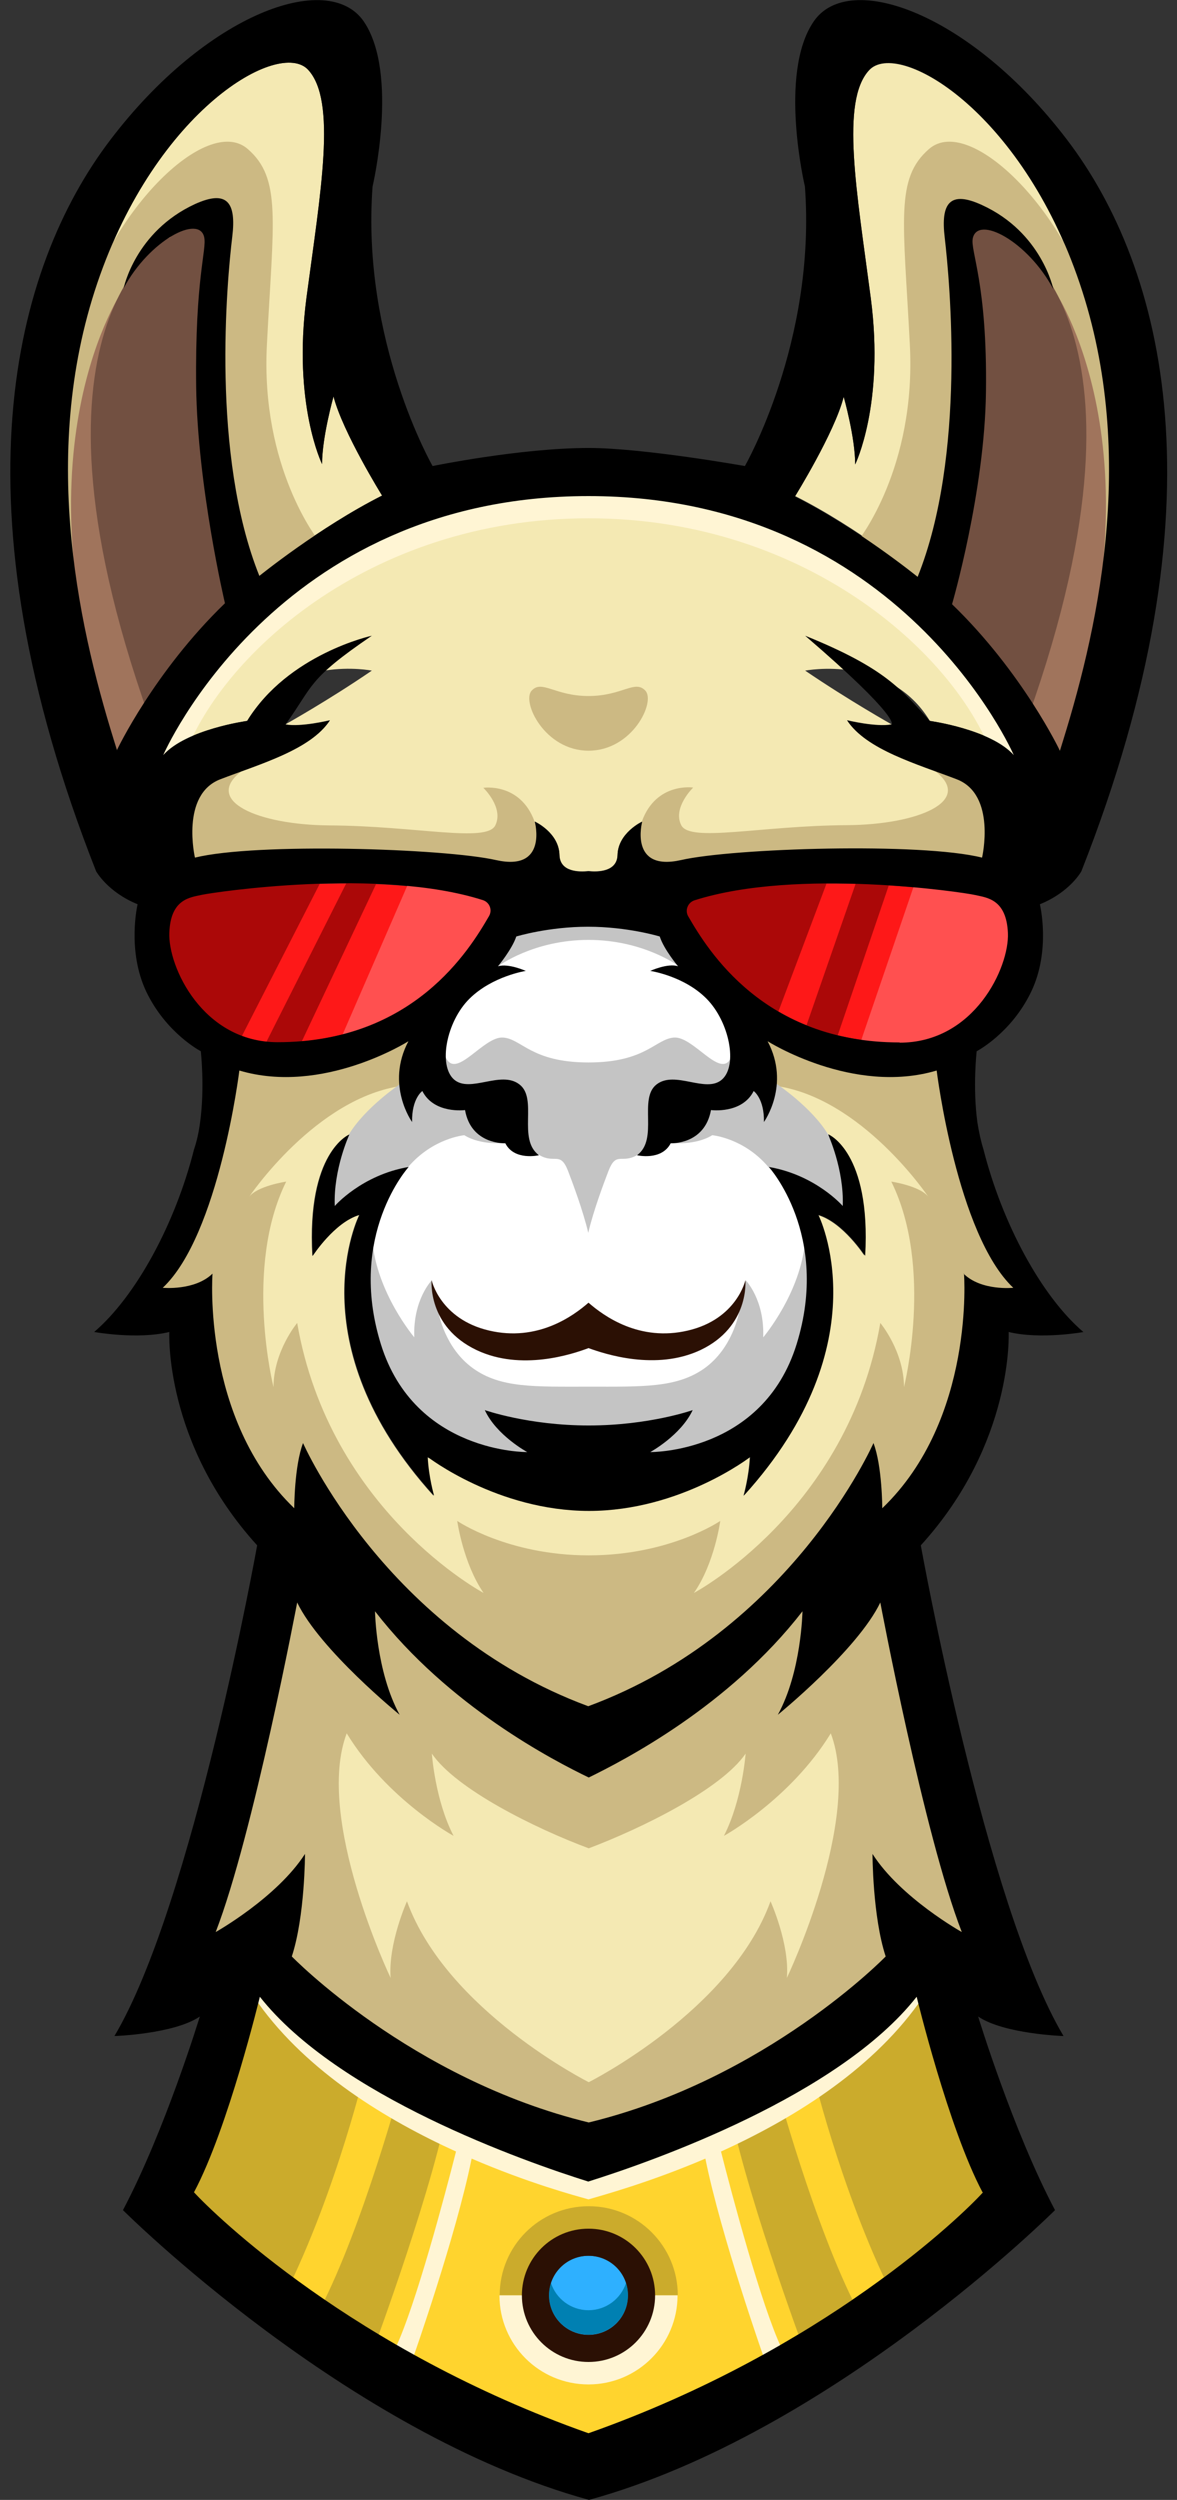 <?xml version="1.0" encoding="UTF-8"?>
<svg id="Layer_1" data-name="Layer 1" xmlns="http://www.w3.org/2000/svg" viewBox="0 0 48.24 102.4">
  <rect x="0" y="0" width="48.24" height="102.4" fill="#333333" stroke="none"/>
  <defs>
    <style>
      .cls-1 {
        fill: #0080b2;
      }

      .cls-2 {
        fill: #f4e9b3;
      }

      .cls-3 {
        fill: #fff;
      }

      .cls-4 {
        fill: #fff5d4;
      }

      .cls-5 {
        fill: #ffd42e;
      }

      .cls-6 {
        fill: #ff5050;
      }

      .cls-7 {
        fill: #fe1818;
      }

      .cls-8 {
        fill: #a0745c;
      }

      .cls-9 {
        fill: #2eb0ff;
      }

      .cls-10 {
        fill: #ab0808;
      }

      .cls-11 {
        fill: #ccb983;
      }

      .cls-12 {
        fill: #cbab2c;
      }

      .cls-13 {
        fill: #c4c4c4;
      }

      .cls-14 {
        fill: #725041;
      }

      .cls-15 {
        fill: #2b1004;
      }
    </style>
  </defs>
  <path class="cls-2" d="m31.48,42.65c.95,1.79-.15,3.31-.15,3.31.02-.97-.42-1.27-.42-1.27-.48.95-1.75.78-1.75.78-.25,1.43-1.65,1.36-1.65,1.36-.37.73-1.38.49-1.38.49.9-.66.03-2.31.8-2.9.76-.59,2.02.37,2.68-.2.66-.58.31-2.38-.63-3.31-.93-.93-2.31-1.14-2.31-1.14,0,0,.71-.32,1.14-.19,0,0-.58-.7-.75-1.22,0,0-1.31-.4-2.94-.4s-2.94.4-2.94.4c-.17.53-.75,1.22-.75,1.22.42-.14,1.14.19,1.14.19,0,0-1.38.2-2.31,1.14-.93.93-1.29,2.73-.63,3.31.66.58,1.92-.39,2.68.2.76.59-.1,2.24.8,2.9,0,0-1,.24-1.38-.49,0,0-1.39.07-1.65-1.36,0,0-1.27.17-1.75-.78,0,0-.44.31-.42,1.27,0,0-1.1-1.52-.15-3.31,0,0-3.5,2.22-6.93,1.2,0,0-.83,6.72-3.14,8.9,0,0,1.31.14,2.04-.58,0,0-.46,5.96,3.35,9.61,0,0,0-1.72.36-2.67,0,0,3.38,7.71,11.69,10.78,8.31-3.07,11.69-10.78,11.69-10.78.36.95.36,2.67.36,2.67,3.8-3.65,3.35-9.61,3.35-9.61.73.71,2.04.58,2.04.58-2.31-2.17-3.14-8.9-3.14-8.9-3.43,1.02-6.93-1.2-6.93-1.2Zm-13.79,9.8s.35,1.59,2.35,2.06c1.99.47,3.45-.59,4.08-1.14.63.55,2.09,1.61,4.08,1.14,2-.47,2.35-2.06,2.35-2.06,0,0,.18,1.9-1.84,2.86-1.83.87-3.93.17-4.59-.08-.66.24-2.76.94-4.59.08-2.02-.96-1.84-2.86-1.84-2.86Zm17.75-1s-.89-1.38-1.92-1.68c0,0,2.64,5.24-3.05,11.5,0,0,.22-.75.26-1.58,0,0-2.86,1.41-6.61,1.41s-6.61-1.41-6.61-1.41c.05.82.26,1.58.26,1.58-5.69-6.27-3.05-11.5-3.05-11.5-1.03.3-1.92,1.68-1.92,1.68-.24-4.25,1.5-4.97,1.5-4.97,0,0-.66,1.43-.6,2.93,0,0,1.1-1.27,3.03-1.6,0,0-2.53,2.78-1.14,7.26,1.39,4.48,6,4.42,6,4.42,0,0-1.25-.68-1.74-1.72,0,0,1.78.63,4.26.63s4.26-.63,4.26-.63c-.48,1.04-1.74,1.72-1.74,1.72,0,0,4.61.06,6-4.42,1.39-4.48-1.14-7.26-1.14-7.26,1.93.33,3.03,1.6,3.03,1.6.06-1.51-.6-2.93-.6-2.93,0,0,1.74.72,1.5,4.97Zm6.11-20.52c-.95-1.06-3.44-1.4-3.44-1.4-1.66-2.74-5.11-2.06-5.11-2.06,1.81,1.23,3.54,2.2,3.54,2.2-.63.12-1.82-.17-1.82-.17.79,1.2,2.85,1.78,4.49,2.41,1.64.63,1.04,3.21,1.04,3.21-2.51-.63-10.19-.39-12.34.1-2.14.48-1.59-1.57-1.59-1.57,0,0-.99.46-1.01,1.37-.02.69-.81.7-1.19.66-.38.04-1.17.04-1.19-.66-.02-.92-1.01-1.37-1.01-1.37,0,0,.55,2.05-1.59,1.57-2.14-.48-9.83-.72-12.34-.1,0,0-.6-2.58,1.04-3.21,1.64-.63,3.7-1.2,4.49-2.41,0,0-1.19.29-1.82.17,0,0,1.74-.97,3.54-2.2,0,0-3.44-.69-5.11,2.06,0,0-2.49.34-3.44,1.4,0,0,4.59-10.61,17.43-10.61s17.43,10.61,17.43,10.61Zm1.89-.19s-1.28-2.88-4.18-5.68c0,0,1.96-6,1.59-10.08-.37-4.08-1.21-5.06-.91-5.5.3-.44,2.39.78,3.04,2.46,0,0-.07-2-2.36-3.42-2.29-1.42-1.22.65-1.35,1.52-.27,1.82.33,8.62-1.65,13.57,0,0-2.46-2-5.03-3.29,0,0,1.62-2.61,1.99-4.06,0,0,.47,1.65.47,2.77,0,0,1.21-2.46.64-6.81-.57-4.35-1.25-8.06-.07-9.34,1.18-1.28,6.23,1.63,8.63,8.73,2.43,7.16.67,14.5-.81,19.15Zm-38.64,0c-1.48-4.65-3.24-11.99-.81-19.15C6.4,4.49,11.45,1.58,12.63,2.86c1.18,1.28.51,4.99-.07,9.34-.57,4.35.64,6.81.64,6.81,0-1.11.47-2.77.47-2.77.37,1.45,1.99,4.06,1.99,4.06-2.56,1.29-5.03,3.29-5.03,3.29-1.99-4.95-1.38-11.75-1.65-13.57-.13-.87.95-2.94-1.35-1.52-2.29,1.42-2.36,3.42-2.36,3.42.64-1.69,2.73-2.9,3.04-2.46.3.44-.54,1.42-.91,5.5-.37,4.08,1.59,10.08,1.59,10.08-2.9,2.8-4.18,5.68-4.18,5.68Zm31.27,34.91s1.8,9.51,3.34,13.5c0,0-2.51-1.4-3.66-3.2,0,0,0,2.55.54,4.2,0,0-4.88,5.03-12.17,6.8-7.29-1.77-12.17-6.8-12.17-6.8.54-1.65.54-4.2.54-4.2-1.15,1.8-3.66,3.2-3.66,3.2,1.54-3.98,3.34-13.5,3.34-13.5.93,1.94,4.2,4.6,4.2,4.6-.97-1.76-1.01-4.24-1.01-4.24,3.02,3.9,7.33,6.12,8.76,6.81,1.43-.7,5.74-2.91,8.76-6.81,0,0-.04,2.48-1.01,4.24,0,0,3.27-2.66,4.2-4.6Z"/>
  <path class="cls-7" d="m39.96,36.65c.48.11,1.29.16,1.35,1.56.05,1.4-1.37,4.49-4.44,4.49-5.56,0-7.86-3.78-8.66-5.16-.15-.25-.02-.57.25-.66,4.23-1.35,11.03-.33,11.5-.22Zm-31.68,0c-.48.11-1.29.16-1.35,1.56-.05,1.4,1.37,4.49,4.44,4.49,5.56,0,7.86-3.78,8.66-5.16.15-.25.02-.57-.25-.66-4.23-1.35-11.03-.33-11.5-.22Z"/>
  <path class="cls-11" d="m45.83,26.44c-.57,3.4-2.3,5.83-2.3,5.83,0,0-2.12-3.7-4.22-5.83s-4.14-4.29-4.14-4.29c0,0,2.39-2.97,2.12-8.04-.26-5.08-.61-6.8.79-8.01,1.68-1.45,5.83,2.65,6.96,7.38,1.13,4.73,1.35,9.56.78,12.96Zm-32.77-4.29s-2.39-2.97-2.12-8.04c.26-5.08.61-6.8-.79-8.01-1.68-1.45-5.83,2.65-6.96,7.38s-1.35,9.56-.78,12.96c.57,3.4,2.3,5.83,2.3,5.83,0,0,2.12-3.7,4.22-5.83,2.1-2.12,4.14-4.29,4.14-4.29Zm12.9,13.54l.5.81s5.07-.93,8.29-1.1c3.22-.17,6.8.6,6.8.6l-.36-4.51s-4.2-.93-2.87.09c1.61,1.23-.69,2.2-3.6,2.22-3.56.02-6.44.72-6.8,0-.36-.72.49-1.54.49-1.54,0,0-1.51-.23-2.1,1.38s-.37,2.04-.37,2.04Zm-16.04-4.11c1.33-1.02-2.87-.09-2.87-.09l-.36,4.51s3.58-.77,6.8-.6c3.22.17,8.29,1.1,8.29,1.1l.5-.81s.22-.43-.37-2.04c-.59-1.61-2.1-1.38-2.1-1.38,0,0,.85.81.49,1.54-.36.72-3.23.02-6.8,0-2.91-.02-5.2-1-3.6-2.22Zm24.83,31.5s-.14.33-.88,1.15l.3,1.41,2.18-1.96,1.62,6.01h0l3.59,11.66-3.58-1.18c.09.03.87.43-3.76,3.2-3.92,2.34-8.45,4.03-10.09,4.61-1.64-.58-6.17-2.27-10.09-4.61-4.63-2.77-3.85-3.16-3.76-3.2l-3.58,1.18,3.59-11.66h0l1.62-6.01,2.18,1.96.3-1.41c-.74-.82-.88-1.15-.88-1.15l-.29,1.75s-1.6-1.46-2.92-2.93c-1.32-1.47-2.99-7.97-2.99-7.97l-1.5-.42s.39-1.23,1.5-3.02c1.11-1.8,1.93-7.44,1.93-7.44l1.35.36s2.99-.18,4.46-.7c1.46-.53,2.66-.94,2.66-.94l-1.18,2.7c-3.58.46-6.33,4.57-6.33,4.57.32-.46,1.53-.64,1.53-.64-1.75,3.53-.52,8.42-.52,8.42,0-1.47.97-2.63.97-2.63,1.33,7.71,7.64,11.06,7.64,11.06-.84-1.22-1.08-2.95-1.08-2.95,0,0,2.06,1.41,5.39,1.41s5.39-1.41,5.39-1.41c0,0-.23,1.73-1.08,2.95,0,0,6.31-3.35,7.64-11.06,0,0,.97,1.16.97,2.63,0,0,1.23-4.89-.52-8.42,0,0,1.21.18,1.53.64,0,0-2.75-4.11-6.33-4.57l-1.18-2.7s1.2.41,2.66.94c1.46.53,4.46.7,4.46.7l1.35-.36s.83,5.64,1.93,7.44c1.11,1.8,1.5,3.02,1.5,3.02l-1.5.42s-1.68,6.51-2.99,7.97-2.92,2.93-2.92,2.93l-.29-1.75Zm-9.44,7.35c.93-.26,2.14-.73,3.41-1.57.97-.64,1.9-1.47,2.68-2.26-1.77,1.54-4.34,2.95-6.1,3.83Zm-8.47-3.83c.79.79,1.71,1.62,2.68,2.26,1.27.84,2.48,1.31,3.41,1.57-1.76-.88-4.33-2.29-6.1-3.83Zm17.21,4.4c-1.66,2.71-4.38,4.2-4.38,4.2.75-1.46.89-3.37.89-3.37-1,1.46-4.26,3.06-6.43,3.88-2.18-.81-5.44-2.42-6.43-3.88,0,0,.13,1.91.89,3.37,0,0-2.72-1.48-4.38-4.2-1.32,3.49,1.8,10.02,1.8,10.02-.11-1.4.67-3.14.67-3.14,1.63,4.49,7.45,7.41,7.45,7.41,0,0,5.82-2.92,7.45-7.41,0,0,.79,1.74.67,3.14,0,0,3.12-6.53,1.8-10.02Zm-9.93-40.25c1.8,0,2.76-2,2.33-2.46-.43-.46-.95.22-2.33.22s-1.91-.68-2.33-.22c-.42.45.53,2.46,2.33,2.46Z"/>
  <circle class="cls-9" cx="24.12" cy="94.02" r="1.62"/>
  <path class="cls-1" d="m24.12,95.63c.89,0,1.62-.72,1.62-1.62,0-.17-.03-.34-.08-.5-.21.65-.82,1.12-1.54,1.12s-1.33-.47-1.54-1.12c-.05.16-.08.32-.08.5,0,.89.72,1.62,1.62,1.62Z"/>
  <path class="cls-5" d="m37.58,81.8s1.3,5.38,2.7,8.01c-.83.92-6.51,6.46-16.17,9.87-9.66-3.41-15.33-8.96-16.17-9.87,1.4-2.62,2.7-8.01,2.7-8.01,3.2,4.06,10.81,6.74,13.46,7.57,2.65-.83,10.27-3.51,13.46-7.57Zm-10.73,12.22c0-1.51-1.22-2.73-2.73-2.73s-2.73,1.22-2.73,2.73,1.22,2.73,2.73,2.73,2.73-1.22,2.73-2.73Z"/>
  <path class="cls-3" d="m24.12,36.34l3.04,1.23s.49,1.48,1.48,2.17c.98.69,1,1.62,1.92,2.26.92.65,1.18,2.46,1.18,2.46,0,0,1.22.68,2.21,2.01.99,1.33.79,3.4.79,3.4l-1.52-.84s.25,1.38.25,2.51-.3,4.53-1.18,5.76c-.89,1.23-2.53,2.38-2.53,2.38l-3.1-.2-2.52.5-2.52-.5-3.1.2s-1.64-1.15-2.53-2.38c-.89-1.23-1.18-4.63-1.18-5.76s.25-2.51.25-2.51l-1.52.84s-.2-2.07.79-3.4c.99-1.33,2.21-2.01,2.21-2.01,0,0,.26-1.82,1.18-2.46.92-.65.94-1.57,1.92-2.26.98-.69,1.48-2.17,1.48-2.17l3.04-1.23Z"/>
  <path class="cls-8" d="m43.17,11.82s4.67,6.62.27,18.91l-5.35-6s1.84-5.74,1.58-9.47c-.26-3.72-.96-5.62-.36-6.26,1.39-1.46,3.57,1.78,3.86,2.81Zm-38.1,0s-4.67,6.62-.27,18.91l5.35-6s-1.84-5.74-1.58-9.47c.26-3.72.96-5.62.36-6.26-1.39-1.46-3.57,1.78-3.86,2.81Z"/>
  <path class="cls-14" d="m41.31,9.76s6.86,3.39.54,20.41l-3.76-5.43s1.51-5.27,1.54-7.37c.04-2.1-.43-6.32-.38-7.34.05-1.02,1.34-1.13,2.05-.28m-34.38,0S.08,13.14,6.4,30.17l3.76-5.43s-1.51-5.27-1.54-7.37c-.04-2.1.43-6.32.38-7.34-.05-1.02-1.34-1.13-2.05-.28"/>
  <path class="cls-12" d="m38.39,80.4l3.16,10.02-4.97,3.6c-2.16-4.34-3.34-9.41-3.34-9.41l5.15-4.2Zm-28.53,0l-3.16,10.02,4.97,3.6c2.16-4.34,3.34-9.41,3.34-9.41l-5.15-4.2Zm19.97,5.54c.55,3.38,3.1,10.25,3.1,10.25l2.2-1.61c-1.77-3.42-3.34-9.27-3.34-9.27l-1.96.63Zm-13.37-.63s-1.57,5.85-3.34,9.27l2.2,1.61s2.55-6.87,3.1-10.25l-1.96-.63Zm7.67,6.25c1.36,0,2.46,1.1,2.46,2.46h1.19c0-2.01-1.63-3.65-3.65-3.65s-3.65,1.63-3.65,3.65h1.19c0-1.36,1.1-2.46,2.46-2.46Z"/>
  <path class="cls-13" d="m20.43,39.57l-.1-1.13.87-1.64,2.92.09,2.92-.09.87,1.64-.1,1.13s-1.43-1.07-3.69-1.07-3.69,1.07-3.69,1.07Zm11.38,8.6c.05.06.09.1.11.13-.02-.03-.06-.07-.11-.13Zm0,0s-.06-.07-.1-.12c.03.04.07.08.1.12Zm.11.13s.02.02.02.03c0,0-.01-.01-.02-.03Zm-.28-.33s.05.05.07.08c-.02-.03-.04-.05-.07-.08Zm-.14-.16h0s0,0,0,0Zm.45.52s0,0,0,0h0Zm-.44-.52c.05.06.1.11.14.16-.07-.08-.12-.14-.14-.16Zm2.43-1.34c-.66-1.1-2.09-2.06-2.09-2.06h-1.3l-2.41.95h0c.14-.15.22-.25.22-.25l1.95-.79s.07-1.74-.37-.95c-.44.8-1.53-.93-2.32-.87-.76.06-1.15,1.02-3.5,1.02s-2.74-.97-3.5-1.02c-.79-.06-1.88,1.67-2.32.87s-.37.95-.37.95l1.95.79s.09.1.22.25h0s-2.41-.95-2.41-.95h-1.3s-1.43.96-2.09,2.06c-.66,1.1-1.02,2.7-1.02,2.7l.23.7,2.02-1,1.2-1.07c1.02-1.19,2.3-1.3,2.3-1.3.69.43,1.7.32,1.7.32l.3-.46c.4.41.82.8,1.07.95.63.38.86-.17,1.18.65.18.47.62,1.64.83,2.54.21-.91.65-2.07.83-2.54.32-.82.54-.27,1.18-.65.26-.15.67-.54,1.07-.95l.3.46s1.01.11,1.7-.32c0,0,1.29.11,2.3,1.3l1.2,1.07,2.02,1,.23-.7s-.36-1.6-1.02-2.7Zm-17.63,1.83s-.02.02-.02.03c0,0,.01-.01.02-.03Zm-.02.03s0,0,0,0h0Zm.45-.52s0,0,0,0h0Zm0,0s-.07.08-.14.16c.04-.05.09-.1.14-.16Zm-.31.36c-.06.06-.09.11-.11.13.03-.03.07-.08.11-.13Zm.17-.2s-.05.06-.07.08c.02-.03.05-.06.07-.08Zm-.17.2s.07-.08.1-.12c-.04.05-.07.08-.1.12Zm16.57,2.63c-.17,2.16-1.72,3.98-1.72,3.98.06-1.55-.72-2.34-.72-2.34l-.28,1.35s-.25,1.43-1.41,2.26c-1.13.8-2.51.75-4.74.75-2.23,0-3.61.06-4.74-.75-1.16-.83-1.41-2.26-1.41-2.26l-.28-1.35s-.78.79-.72,2.34c0,0-1.55-1.83-1.72-3.98-.18.3-.36,2.15-.41,2.55-.3,2.47,1.83,5.26,1.83,5.26,0,0,1.25.63,3.57,1.38,1.43.46,2.94.56,3.88.56.95,0,2.45-.1,3.88-.56,2.33-.75,3.57-1.38,3.57-1.38,0,0,2.12-2.79,1.83-5.26-.05-.4-.23-2.25-.41-2.55Z"/>
  <path class="cls-4" d="m26.58,94.02h1.19c0,2.01-1.63,3.65-3.65,3.65s-3.65-1.63-3.65-3.65h1.19c0,1.36,1.1,2.46,2.46,2.46s2.46-1.1,2.46-2.46Zm10.99-12.48l-13.45,6.17-13.45-6.17s-1.53-1.51-.08.52c2.03,2.83,5.28,4.79,8.1,6.07-.43,1.69-1.65,6.31-2.49,8.07l.74.35s1.75-4.96,2.39-8.13c2.32,1,4.25,1.52,4.79,1.67.54-.16,2.47-.68,4.79-1.67.64,3.17,2.39,8.13,2.39,8.13l.74-.35c-.84-1.76-2.06-6.38-2.49-8.07,2.82-1.28,6.07-3.24,8.1-6.07,1.45-2.02-.08-.52-.08-.52Zm3.53-52.45c-2.23-2.03-3.89-5.68-6.93-6.85-3.05-1.17-5.87-3.06-7.36-3.06h-5.37c-1.49,0-4.31,1.88-7.36,3.06-3.05,1.17-4.7,4.82-6.93,6.85-2.23,2.03-1.53,3.18-1.53,3.18l1.89-1.16c1.39-4.09,7.51-9.88,16.61-9.88s15.23,5.79,16.61,9.88l1.89,1.16s.7-1.15-1.53-3.18Z"/>
  <path class="cls-10" d="m6.94,40.58c-1.36-1.57-.4-3.54-.4-3.54l2.03-1.35,4.94-.28-3.73,7.29s-1.47-.55-2.83-2.12Zm5.14,2.69l3.58-7.58h-1.22l-3.73,7.4,1.36.18Zm18.48-7.42l-3.26.96,1.75,2.76,2.73,2.19,2.19-5.82-3.41-.1Zm4.63,0l-2.31,6.65,1.27.45,2.42-7.1h-1.38Z"/>
  <path class="cls-6" d="m13.9,42.7s2.98-6.85,2.98-6.85l3.01.33.81.63-.88,2.24-2.76,2.93-3.16.72Zm22.88.63l3.41-1.01,1.96-3.31-.61-2.51-3.97-.55-2.39,7,1.6.38Z"/>
  <path class="cls-15" d="m24.12,91.29c-1.51,0-2.73,1.22-2.73,2.73s1.22,2.73,2.73,2.73,2.73-1.22,2.73-2.73-1.22-2.73-2.73-2.73Zm0,4.35c-.89,0-1.62-.72-1.62-1.62s.72-1.62,1.62-1.62,1.62.72,1.62,1.62-.72,1.62-1.62,1.62Z"/>
  <path d="m33.94,46.47s.66,1.43.6,2.93c0,0-1.1-1.27-3.03-1.6,0,0,2.53,2.78,1.14,7.26-1.39,4.48-6,4.42-6,4.42,0,0,1.25-.68,1.74-1.72,0,0-1.78.63-4.26.63s-4.26-.63-4.26-.63c.48,1.04,1.74,1.72,1.74,1.72,0,0-4.61.06-6-4.42-1.39-4.48,1.14-7.26,1.14-7.26-1.93.33-3.03,1.6-3.03,1.6-.06-1.51.6-2.93.6-2.93,0,0-1.74.72-1.5,4.97,0,0,.89-1.38,1.92-1.68,0,0-2.64,5.24,3.05,11.5,0,0-.22-.75-.26-1.58,0,0,2.86,2.21,6.61,2.21s6.61-2.21,6.61-2.21c-.05.82-.26,1.58-.26,1.58,5.69-6.27,3.05-11.5,3.05-11.5,1.03.3,1.92,1.68,1.92,1.68.24-4.25-1.5-4.97-1.5-4.97Z"/>
  <path class="cls-15" d="m19.53,55.3c1.83.87,3.93.17,4.59-.08.66.24,2.76.94,4.59.08,2.02-.96,1.84-2.86,1.84-2.86,0,0-.35,1.59-2.35,2.06-1.99.47-3.45-.59-4.08-1.14-.63.55-2.09,1.61-4.08,1.14-2-.47-2.35-2.06-2.35-2.06,0,0-.18,1.9,1.84,2.86Z"/>
  <path d="m44.4,54.56c-1.72-1.47-3.32-4.44-4.09-7.47-.11-.35-.19-.73-.25-1.11,0,0,0,0,0,0h0c-.2-1.45-.03-2.92-.03-2.92,0,0,1.41-.73,2.23-2.43s.36-3.59.36-3.59c1.24-.5,1.7-1.35,1.7-1.35,5.93-15.04,3.41-24.72-.59-29.97-3.93-5.16-8.93-6.97-10.38-4.84-1.46,2.13-.36,6.76-.36,6.76.47,6.35-2.46,11.45-2.46,11.45,0,0-4.15-.74-6.4-.74-2.8,0-6.4.74-6.4.74,0,0-2.93-5.1-2.46-11.45,0,0,1.09-4.63-.36-6.76-1.46-2.13-6.45-.32-10.38,4.84-4,5.25-6.52,14.93-.59,29.97,0,0,.47.85,1.7,1.35,0,0-.45,1.89.36,3.59.82,1.7,2.23,2.43,2.23,2.43,0,0,.17,1.47-.03,2.92h0s0,0,0,0c-.05.38-.13.76-.25,1.11-.76,3.02-2.37,6-4.09,7.47,0,0,1.76.32,3.08,0,0,0-.23,4.53,3.6,8.74,0,0-2.64,14.71-5.85,20.1,0,0,2.44-.08,3.5-.8,0,0-1.42,4.66-3.15,7.93,0,0,9.15,9.14,19.1,11.87,9.95-2.73,19.1-11.87,19.1-11.87-1.73-3.27-3.15-7.93-3.15-7.93,1.06.72,3.5.8,3.5.8-3.21-5.39-5.85-20.1-5.85-20.1,3.83-4.21,3.6-8.74,3.6-8.74,1.32.32,3.08,0,3.08,0Zm-7.53-11.86c-5.56,0-7.86-3.78-8.66-5.16-.15-.25-.02-.57.25-.66,4.23-1.35,11.03-.33,11.5-.22.48.11,1.29.16,1.35,1.56s-1.37,4.49-4.44,4.49Zm-2.29-26.45s.47,1.65.47,2.77c0,0,1.21-2.46.64-6.81-.57-4.35-1.25-8.06-.07-9.34,1.18-1.28,6.23,1.63,8.63,8.73,2.43,7.16.67,14.5-.81,19.15,0,0-1.52-3.2-4.42-6,0,0,1.34-4.6,1.39-8.7.06-4.44-.65-5.77-.54-6.29.21-.96,2.25.12,3.3,2.08,0,0-.47-2.32-2.92-3.44-1.32-.61-1.7-.08-1.53,1.33.21,1.82.88,8.94-1.11,13.9,0,0-2.46-2-5.03-3.29,0,0,1.62-2.61,1.99-4.06ZM4.8,30.74c-1.48-4.65-3.24-11.99-.81-19.15C6.4,4.49,11.45,1.58,12.63,2.86s.51,4.99-.07,9.34c-.57,4.35.64,6.81.64,6.81,0-1.11.47-2.77.47-2.77.37,1.45,1.99,4.06,1.99,4.06-2.56,1.29-5.03,3.29-5.03,3.29-1.99-4.96-1.33-12.07-1.11-13.9.17-1.4-.21-1.93-1.53-1.33-2.45,1.13-2.92,3.44-2.92,3.44,1.05-1.96,3.1-3.03,3.3-2.08.11.52-.38,1.67-.33,6.1.05,4.1,1.18,8.89,1.18,8.89-2.9,2.8-4.42,6-4.42,6Zm19.32-10.42c12.83,0,17.43,10.61,17.43,10.61-.95-1.06-3.44-1.4-3.44-1.4-1.16-1.26-1.77-2.14-5.11-3.49,3.97,3.41,3.54,3.64,3.54,3.64-.63.12-1.82-.17-1.82-.17.79,1.2,2.85,1.78,4.49,2.41s1.04,3.21,1.04,3.21c-2.51-.63-10.19-.39-12.34.1-2.14.48-1.59-1.57-1.59-1.57,0,0-.99.46-1.01,1.37-.02.69-.81.7-1.19.66-.38.04-1.17.04-1.19-.66-.02-.92-1.01-1.37-1.01-1.37,0,0,.55,2.05-1.59,1.57-2.14-.48-9.83-.72-12.34-.1,0,0-.6-2.58,1.04-3.21s3.7-1.21,4.49-2.41c0,0-1.19.29-1.82.17,1.16-1.61.88-1.83,3.54-3.64,0,0-3.44.75-5.11,3.49,0,0-2.49.34-3.44,1.4,0,0,4.59-10.61,17.43-10.61ZM6.94,38.21c.05-1.4.86-1.45,1.35-1.56.47-.1,7.26-1.13,11.5.22.28.09.4.41.25.66-.8,1.38-3.1,5.16-8.66,5.16-3.07,0-4.5-3.09-4.44-4.49Zm33.35,51.59c-.83.92-6.51,6.46-16.17,9.87-9.66-3.41-15.33-8.96-16.17-9.87,1.4-2.62,2.7-8.01,2.7-8.01,3.2,4.06,10.81,6.74,13.46,7.57,2.65-.83,10.27-3.51,13.46-7.57,0,0,1.3,5.38,2.7,8.01Zm-.87-10.66s-2.51-1.4-3.66-3.2c0,0,0,2.55.54,4.2,0,0-4.88,5.03-12.17,6.8-7.29-1.77-12.17-6.8-12.17-6.8.54-1.65.54-4.2.54-4.2-1.15,1.79-3.66,3.2-3.66,3.2,1.54-3.98,3.34-13.5,3.34-13.5.93,1.94,4.2,4.6,4.2,4.6-.97-1.76-1.01-4.24-1.01-4.24,3.02,3.9,7.33,6.12,8.76,6.81,1.43-.7,5.74-2.91,8.76-6.81,0,0-.04,2.48-1.01,4.24,0,0,3.27-2.66,4.2-4.6,0,0,1.79,9.51,3.34,13.5Zm.09-26.97s.46,5.96-3.35,9.61c0,0,0-1.72-.36-2.67,0,0-3.38,7.71-11.69,10.78-8.31-3.07-11.69-10.78-11.69-10.78-.36.95-.36,2.67-.36,2.67-3.8-3.65-3.35-9.61-3.35-9.61-.73.71-2.04.58-2.04.58,2.31-2.17,3.14-8.9,3.14-8.9,3.43,1.02,6.93-1.2,6.93-1.2-.95,1.79.15,3.31.15,3.31-.02-.97.42-1.27.42-1.27.48.95,1.75.78,1.75.78.25,1.43,1.65,1.36,1.65,1.36.37.73,1.38.49,1.38.49-.9-.66-.03-2.31-.8-2.9-.76-.59-2.02.37-2.68-.2-.66-.58-.31-2.38.63-3.31s2.31-1.14,2.31-1.14c0,0-.71-.32-1.14-.19,0,0,.58-.7.75-1.22,0,0,1.31-.4,2.94-.4s2.94.4,2.94.4c.17.53.75,1.22.75,1.22-.42-.14-1.14.19-1.14.19,0,0,1.38.2,2.31,1.14s1.29,2.73.63,3.31c-.66.58-1.92-.39-2.68.2-.76.59.1,2.24-.8,2.9,0,0,1,.24,1.38-.49,0,0,1.39.07,1.65-1.36,0,0,1.27.17,1.75-.78,0,0,.44.31.42,1.27,0,0,1.1-1.52.15-3.31,0,0,3.5,2.22,6.93,1.2,0,0,.83,6.72,3.14,8.9,0,0-1.31.14-2.04-.58Z"/>
</svg>